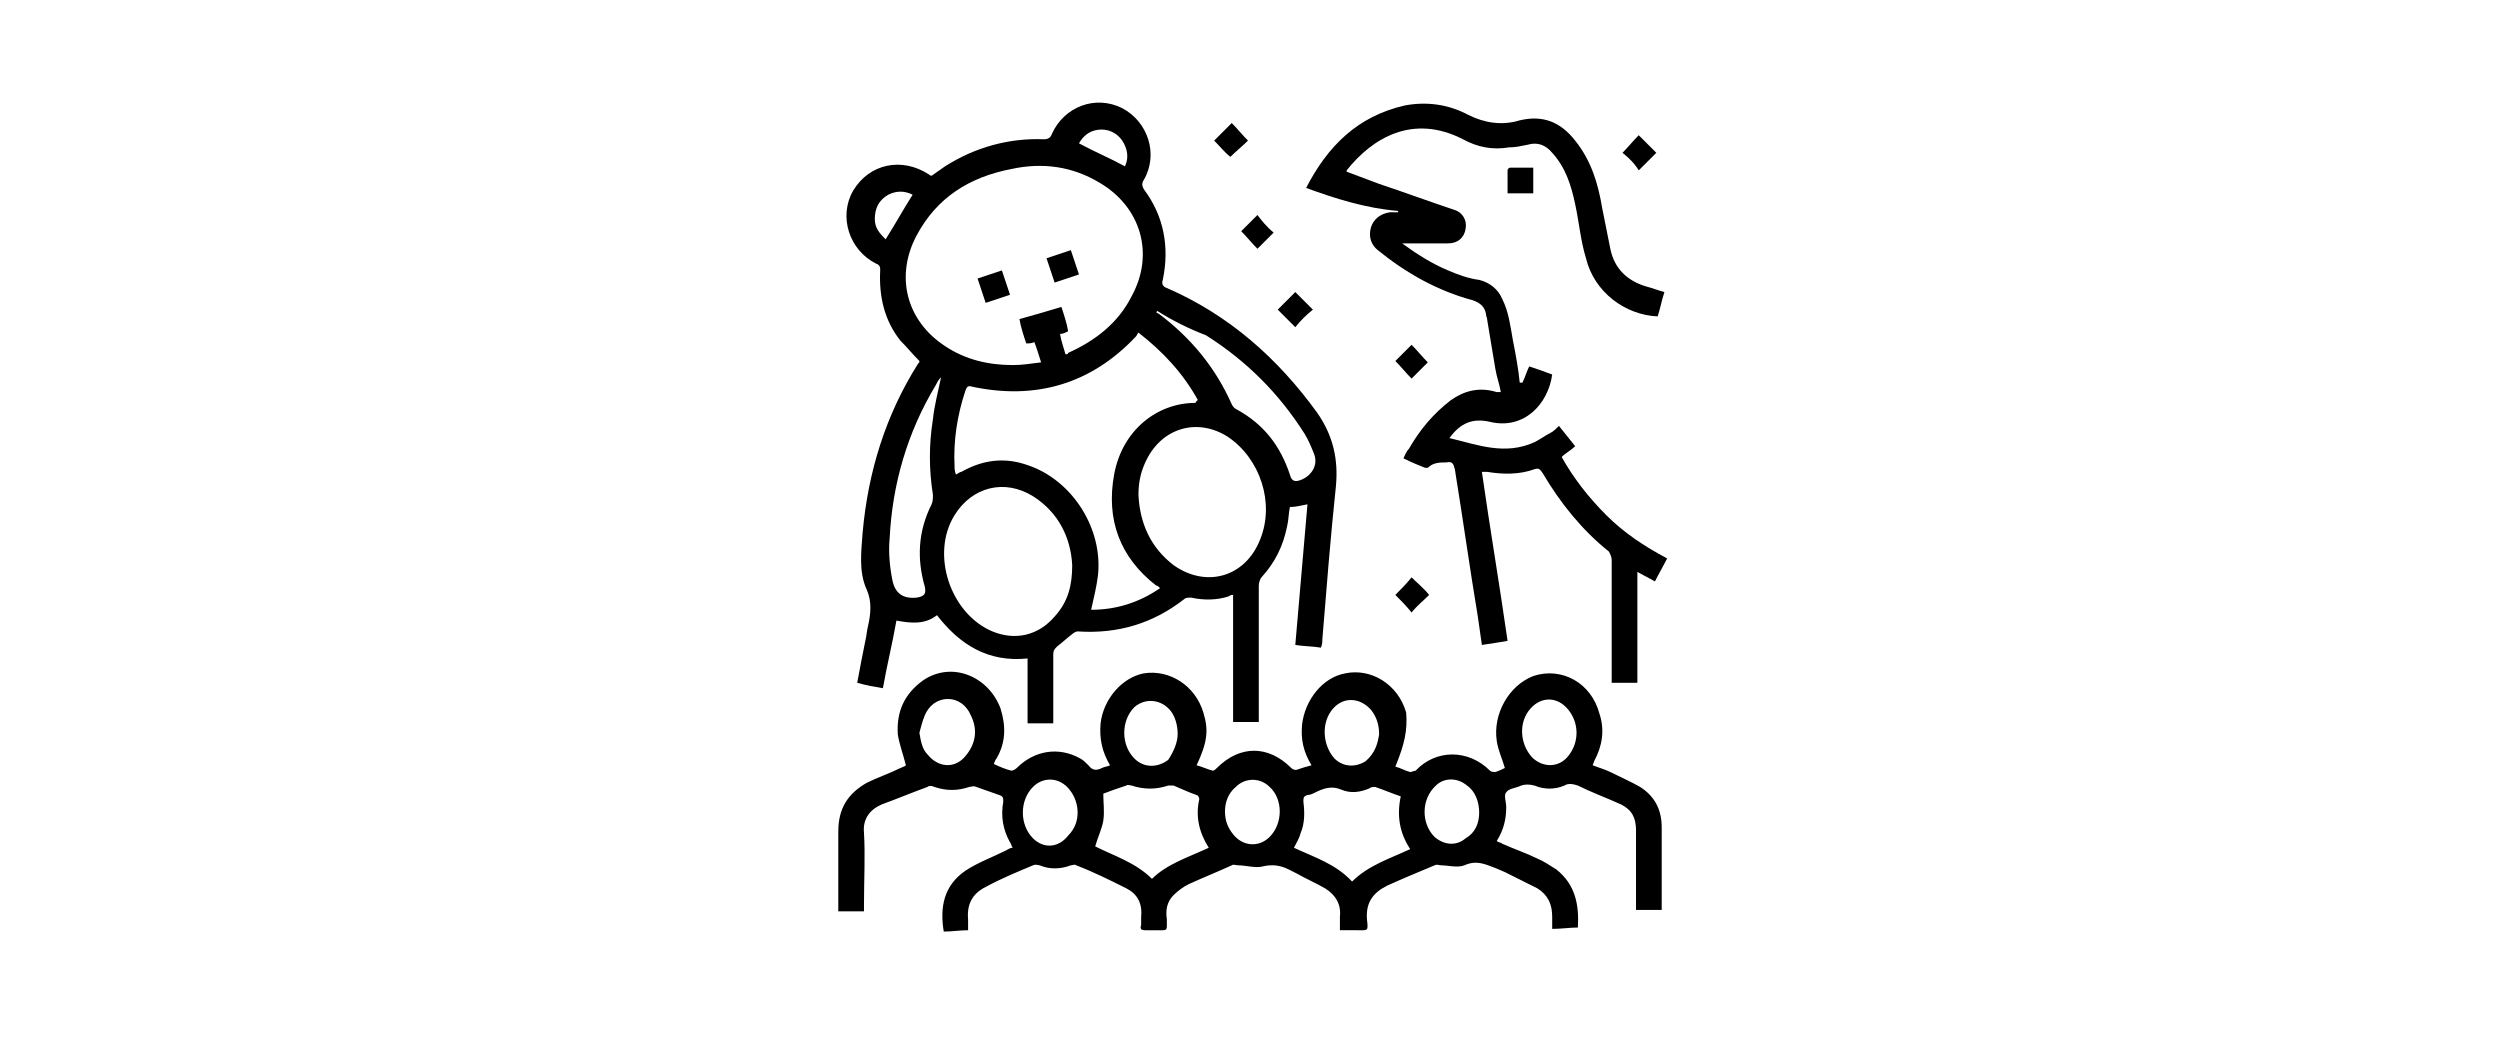 <?xml version="1.0" encoding="utf-8"?>
<!-- Generator: Adobe Illustrator 21.0.2, SVG Export Plug-In . SVG Version: 6.00 Build 0)  -->
<svg version="1.1" id="Capa_1" xmlns="http://www.w3.org/2000/svg" xmlns:xlink="http://www.w3.org/1999/xlink" x="0px" y="0px"
	 viewBox="0 0 184.9 76.7" style="enable-background:new 0 0 184.9 76.7;" xml:space="preserve">
<g>
	<path d="M68,26.7c-0.5-0.5-0.9-1-1.4-1.5c-1.2-1.5-1.6-3.3-1.5-5.2c0-0.2,0-0.4-0.3-0.5c-2-1-2.8-3.5-1.7-5.4
		c1.2-2,3.6-2.5,5.6-1.2c0,0,0.1,0.1,0.2,0.1c0.3-0.2,0.7-0.5,1-0.7c2.2-1.4,4.7-2.1,7.3-2c0.3,0,0.5-0.1,0.6-0.4
		c0.9-2,3.2-2.9,5.2-1.9c1.9,1,2.7,3.4,1.6,5.3c-0.2,0.3-0.1,0.5,0,0.7c1.5,2,1.9,4.3,1.4,6.7c-0.1,0.3,0,0.5,0.3,0.6
		c4.6,2,8.2,5.2,11.1,9.2c1.2,1.7,1.6,3.5,1.4,5.5c-0.4,3.8-0.7,7.6-1,11.3c0,0.2,0,0.3-0.1,0.6c-0.6-0.1-1.3-0.1-1.9-0.2
		c0.3-3.5,0.6-7,0.9-10.4c-0.5,0.1-0.9,0.2-1.3,0.2c-0.1,0.5-0.1,1-0.2,1.4c-0.3,1.5-0.9,2.7-1.9,3.8c-0.1,0.1-0.2,0.4-0.2,0.6
		c0,3.2,0,6.4,0,9.6c0,0.2,0,0.3,0,0.5c-0.6,0-1.2,0-1.9,0c0-3.1,0-6.2,0-9.4c-0.1,0-0.2,0-0.3,0.1c-0.9,0.3-1.9,0.3-2.8,0.1
		c-0.2,0-0.4,0-0.5,0.1c-2.3,1.8-4.9,2.6-7.9,2.4c-0.1,0-0.3,0.1-0.4,0.2c-0.4,0.3-0.7,0.6-1.1,0.9c-0.2,0.2-0.3,0.3-0.3,0.6
		c0,1.5,0,3.1,0,4.6c0,0.2,0,0.3,0,0.5c-0.6,0-1.3,0-1.9,0c0-1.6,0-3.2,0-4.8c-2.9,0.3-5-1-6.7-3.2c-0.9,0.7-1.9,0.6-3,0.4
		c-0.3,1.7-0.7,3.3-1,5c-0.6-0.1-1.2-0.2-1.9-0.4c0.2-1.1,0.4-2.1,0.6-3.1c0.1-0.4,0.1-0.7,0.2-1.1c0.2-0.9,0.3-1.8-0.1-2.7
		c-0.6-1.3-0.4-2.8-0.3-4.2c0.4-4.5,1.7-8.7,4.1-12.5C68,26.8,68,26.8,68,26.7z M78.8,26.2c0.1,0,0.2,0,0.2-0.1
		c2-0.9,3.7-2.2,4.7-4.2c1.7-3.1,0.7-6.6-2.4-8.4c-2-1.2-4.2-1.5-6.5-1c-3.1,0.6-5.5,2.1-7,4.9c-1.6,3-0.8,6.3,2.1,8.2
		c1.5,1,3.2,1.4,5,1.4c0.7,0,1.3-0.1,2.1-0.2c-0.2-0.6-0.3-1-0.5-1.5c-0.2,0.1-0.4,0.1-0.6,0.1c-0.2-0.6-0.4-1.2-0.5-1.8
		c1.1-0.3,2.1-0.6,3.1-0.9c0.2,0.6,0.4,1.2,0.5,1.8c-0.2,0.1-0.4,0.2-0.6,0.2C78.5,25.3,78.7,25.8,78.8,26.2z M88.6,29.6
		c-1.1-2-2.6-3.6-4.4-5c-0.1,0.1-0.1,0.2-0.2,0.3c-3.3,3.5-7.4,4.7-12.1,3.7c-0.3-0.1-0.4,0-0.5,0.3c-0.6,1.8-0.9,3.7-0.8,5.6
		c0,0.2,0,0.3,0.1,0.6c0.2-0.1,0.3-0.2,0.4-0.2c1.6-0.9,3.2-1.1,4.9-0.5c3.3,1.1,5.6,4.7,5.2,8.2c-0.1,0.8-0.3,1.6-0.5,2.5
		c1.8,0,3.5-0.5,5.1-1.6c-0.1-0.1-0.2-0.2-0.3-0.2c-2.7-2.1-3.7-4.9-3.1-8.2c0.6-3.3,3.2-5.3,6-5.3C88.5,29.7,88.5,29.6,88.6,29.6z
		 M84.2,36.6c0.1,2.1,0.9,3.9,2.6,5.2c2.4,1.7,5.3,0.9,6.4-1.9c1.1-2.7,0-6-2.4-7.6c-2.2-1.4-4.8-0.7-6,1.7
		C84.4,34.8,84.2,35.6,84.2,36.6z M79.3,41.8c-0.1-2-1-3.9-2.9-5.1c-2.1-1.3-4.5-0.7-5.8,1.4c-1.8,2.9-0.3,7.3,2.8,8.6
		c1.7,0.7,3.4,0.3,4.6-1.1C79,44.5,79.3,43.3,79.3,41.8z M85.6,23c0,0-0.1,0.1-0.1,0.1c0.1,0,0.1,0.1,0.2,0.1c2.4,1.8,4.2,4,5.4,6.7
		c0.1,0.2,0.2,0.3,0.4,0.4c2,1.1,3.2,2.7,3.9,4.8c0.1,0.4,0.3,0.6,0.8,0.4c0.8-0.3,1.3-1.1,1-1.9c-0.2-0.5-0.4-1-0.7-1.5
		c-1.9-3-4.3-5.4-7.3-7.3C87.9,24.3,86.7,23.7,85.6,23z M69.6,27.9C69.6,27.9,69.6,27.9,69.6,27.9c-0.2,0.2-0.3,0.4-0.4,0.6
		c-2.1,3.5-3.2,7.3-3.4,11.3c-0.1,1,0,2.1,0.2,3.1c0.2,1,0.8,1.4,1.8,1.3c0.6-0.1,0.7-0.3,0.6-0.8c-0.6-2.1-0.5-4.1,0.5-6.1
		c0.1-0.2,0.1-0.5,0.1-0.7c-0.3-1.9-0.3-3.7,0-5.6C69.1,30,69.4,28.9,69.6,27.9z M83.2,12.3c0.3-0.6,0.2-1.3-0.2-1.9
		c-0.4-0.6-1.1-0.9-1.8-0.8c-0.7,0.1-1.1,0.5-1.4,1C80.9,11.2,82.1,11.7,83.2,12.3z M67.5,14.4c-0.6-0.3-1.2-0.3-1.8,0
		c-0.7,0.4-1,1-1,1.8c0,0.7,0.4,1.1,0.8,1.5C66.2,16.6,66.8,15.5,67.5,14.4z"/>
	<path d="M103.2,56.7c0.4,0.1,0.7,0.3,1.1,0.4c0.1,0,0.3-0.1,0.4-0.1c1.5-1.6,3.9-1.6,5.5,0c0.1,0.1,0.3,0.1,0.4,0.1
		c0.3-0.1,0.5-0.2,0.7-0.3c-0.2-0.7-0.5-1.3-0.6-2c-0.3-2,0.9-4.1,2.7-4.8c2.1-0.7,4.3,0.5,4.9,2.8c0.4,1.2,0.2,2.4-0.4,3.5
		c0,0.1-0.1,0.2-0.1,0.3c0.5,0.2,0.9,0.3,1.3,0.5c0.8,0.4,1.5,0.7,2.2,1.1c1.1,0.7,1.6,1.7,1.6,3c0,1.9,0,3.8,0,5.7
		c0,0.1,0,0.3,0,0.4c-0.6,0-1.2,0-1.9,0c0-0.8,0-1.6,0-2.4c0-1.2,0-2.3,0-3.5c0-0.9-0.3-1.5-1.1-1.9c-1.1-0.5-2.2-0.9-3.2-1.4
		c-0.3-0.1-0.7-0.2-1,0c-0.7,0.3-1.5,0.3-2.2,0c-0.4-0.1-0.7-0.1-1,0c-0.4,0.2-0.9,0.2-1.1,0.5c-0.2,0.2,0,0.7,0,1.1
		c0,0.9-0.2,1.7-0.7,2.5c0.1,0.1,0.3,0.1,0.4,0.2c0.9,0.4,1.8,0.7,2.6,1.1c0.5,0.2,0.9,0.5,1.4,0.8c1.4,1.1,1.7,2.6,1.6,4.3
		c-0.6,0-1.2,0.1-1.9,0.1c0-0.3,0-0.6,0-0.9c0-0.9-0.3-1.6-1.1-2.1c-0.8-0.4-1.6-0.8-2.4-1.2c-0.2-0.1-0.5-0.2-0.7-0.3
		c-0.8-0.3-1.4-0.6-2.3-0.2c-0.5,0.2-1.2,0-1.7,0c-0.2,0-0.3-0.1-0.5,0c-1.2,0.5-2.4,1-3.5,1.5c-1,0.5-1.6,1.2-1.5,2.5
		c0.1,0.9,0.1,0.8-0.8,0.8c-0.4,0-0.7,0-1.2,0c0-0.4,0-0.7,0-1c0.1-0.9-0.3-1.6-1.1-2.1c-0.7-0.4-1.4-0.7-2.1-1.1
		c-0.2-0.1-0.4-0.2-0.6-0.3c-0.6-0.3-1.2-0.4-2-0.2c-0.5,0.1-1.2-0.1-1.7-0.1c-0.2,0-0.4-0.1-0.5,0c-1.1,0.5-2.1,0.9-3.2,1.4
		c-0.4,0.2-0.8,0.5-1.1,0.8c-0.5,0.5-0.6,1.1-0.5,1.8c0,0.9,0.1,0.8-0.8,0.8c-0.3,0-0.6,0-0.8,0c-0.3,0-0.4-0.1-0.3-0.4
		c0-0.2,0-0.4,0-0.6c0.1-1-0.3-1.7-1.1-2.1c-1.2-0.6-2.4-1.2-3.7-1.7c-0.1-0.1-0.3,0-0.4,0c-0.8,0.3-1.6,0.3-2.3,0
		c-0.1,0-0.3-0.1-0.5,0c-1.2,0.5-2.4,1-3.5,1.6c-1,0.5-1.4,1.3-1.3,2.4c0,0.2,0,0.5,0,0.8c-0.6,0-1.2,0.1-1.8,0.1
		c-0.3-1.8,0-3.4,1.6-4.5c0.9-0.6,2-1,3-1.5c0.2-0.1,0.3-0.2,0.5-0.2c-0.1-0.1-0.1-0.3-0.2-0.4c-0.5-0.9-0.7-1.9-0.5-3
		c0-0.3,0-0.4-0.3-0.5c-0.6-0.2-1.1-0.4-1.7-0.6c-0.2-0.1-0.4,0-0.5,0c-0.9,0.3-1.7,0.3-2.6,0c-0.2-0.1-0.4-0.1-0.5,0
		c-1.1,0.4-2.3,0.9-3.4,1.3c-0.9,0.4-1.4,1.1-1.3,2.1c0.1,1.7,0,3.5,0,5.3c0,0.2,0,0.3,0,0.5c-0.7,0-1.3,0-1.9,0c0-0.2,0-0.3,0-0.5
		c0-1.8,0-3.6,0-5.4c0-1.7,0.7-2.8,2.1-3.6c0.8-0.4,1.7-0.7,2.5-1.1c0.2-0.1,0.3-0.1,0.4-0.2c-0.2-0.8-0.5-1.6-0.6-2.3
		c-0.1-1.7,0.5-3,1.9-4c2.1-1.4,4.8-0.3,5.7,2.1c0.4,1.3,0.4,2.5-0.3,3.7c-0.1,0.1-0.1,0.2-0.2,0.4c0.4,0.2,0.9,0.4,1.3,0.5
		c0.1,0,0.3-0.1,0.4-0.2c1.3-1.3,3.1-1.6,4.7-0.7c0.2,0.1,0.4,0.3,0.6,0.5c0.3,0.4,0.6,0.4,1,0.2c0.2-0.1,0.4-0.1,0.6-0.2
		c-0.6-1-0.8-2-0.7-3.1c0.2-1.8,1.6-3.4,3.2-3.7c1.9-0.3,3.8,0.9,4.4,2.9c0.4,1.3,0.3,2.2-0.5,3.9c0.4,0.1,0.8,0.3,1.2,0.4
		c0.1,0,0.2-0.1,0.3-0.2c1.7-1.7,3.8-1.7,5.5,0c0.1,0.1,0.3,0.2,0.5,0.1c0.3-0.1,0.6-0.2,1-0.3c-0.6-1-0.8-1.9-0.7-3
		c0.2-1.8,1.5-3.5,3.2-3.8c1.9-0.4,3.9,0.8,4.5,2.9C104.1,54,103.9,55,103.2,56.7z M103.6,58.9c-0.6-0.2-1.3-0.5-1.9-0.7
		c-0.1,0-0.3,0-0.4,0.1c-0.7,0.3-1.4,0.4-2.1,0.1c-0.7-0.3-1.3-0.1-1.9,0.2c-0.2,0.1-0.4,0.2-0.6,0.2c-0.3,0.1-0.3,0.2-0.3,0.5
		c0.1,0.8,0.1,1.6-0.2,2.3c-0.1,0.4-0.3,0.7-0.5,1.1c1.5,0.7,3.1,1.2,4.3,2.5c1.2-1.2,2.8-1.7,4.3-2.4
		C103.5,61.6,103.3,60.3,103.6,58.9z M89.4,62.7c-0.7-1.1-1-2.3-0.7-3.6c0-0.1-0.1-0.3-0.2-0.3c-0.6-0.2-1.2-0.5-1.7-0.7
		c-0.1,0-0.3,0-0.4,0c-0.9,0.3-1.8,0.3-2.7,0c-0.1,0-0.3-0.1-0.4,0c-0.6,0.2-1.2,0.4-1.7,0.6c0,0.7,0.1,1.3,0,2
		c-0.1,0.6-0.4,1.2-0.6,1.9c1.4,0.7,3,1.2,4.2,2.4C86.3,63.9,87.9,63.4,89.4,62.7z M68,54.2c0.1,0.6,0.2,1.2,0.6,1.6
		c0.8,1,2.1,1.1,2.9,0c0.7-0.9,0.8-1.9,0.3-2.9c-0.3-0.7-0.9-1.2-1.7-1.2c-0.8,0-1.4,0.5-1.7,1.2C68.2,53.4,68.1,53.8,68,54.2z
		 M90.6,60c0,0.7,0.2,1.2,0.6,1.7c0.7,0.9,1.9,1,2.7,0.2c1-1,1-2.8,0-3.7c-0.7-0.7-1.8-0.7-2.5,0C90.8,58.7,90.6,59.4,90.6,60z
		 M102,54.3c0-0.7-0.2-1.3-0.6-1.8c-0.8-0.9-2-1-2.8-0.1c-0.9,1-0.8,2.7,0.1,3.7c0.6,0.6,1.5,0.7,2.3,0.2
		C101.7,55.7,101.9,55,102,54.3z M87.1,54.3c0-0.7-0.2-1.3-0.5-1.7c-0.7-0.9-1.9-1-2.7-0.3c-1,1-1,2.8,0,3.8
		c0.7,0.7,1.7,0.7,2.5,0.1C86.8,55.6,87.1,54.9,87.1,54.3z M116.6,54.2c0-0.6-0.2-1.2-0.6-1.7c-0.8-1-2-1-2.8-0.1
		c-0.9,1-0.8,2.6,0.1,3.6c0.8,0.8,2,0.8,2.7-0.1C116.4,55.4,116.6,54.8,116.6,54.2z M109.4,60.1c0-0.8-0.3-1.6-0.9-2
		c-0.7-0.6-1.7-0.6-2.3,0c-1.1,1-1.1,2.8-0.1,3.8c0.7,0.6,1.6,0.7,2.3,0.1C109.1,61.6,109.4,60.9,109.4,60.1z M79.7,60.1
		c0-0.6-0.2-1.2-0.6-1.7c-0.7-0.9-1.9-1-2.7-0.2c-1,1-1,2.8,0,3.8c0.8,0.8,1.9,0.7,2.6-0.2C79.5,61.3,79.7,60.7,79.7,60.1z"/>
	<path d="M96.6,13.9c1.6-3.1,3.8-5.3,7.3-6.1c1.6-0.3,3.2-0.1,4.7,0.7c1.2,0.6,2.5,0.8,3.8,0.4c1.7-0.4,3,0.1,4.1,1.5
		c1.2,1.5,1.7,3.2,2,5c0.2,1,0.4,2,0.6,3c0.3,1.5,1.3,2.4,2.7,2.8c0.4,0.1,0.9,0.3,1.3,0.4c-0.2,0.6-0.3,1.2-0.5,1.8
		c-2.4-0.1-4.7-1.8-5.3-4.3c-0.4-1.3-0.5-2.6-0.8-4c-0.3-1.4-0.7-2.7-1.7-3.8c-0.5-0.6-1.1-0.8-1.8-0.6c-0.5,0.1-0.9,0.2-1.4,0.2
		c-1.2,0.2-2.3,0-3.4-0.6c-3.7-1.9-6.7-0.1-8.6,2.3c0,0,0,0.1,0,0.1c0.8,0.3,1.6,0.6,2.4,0.9c1.8,0.6,3.7,1.3,5.5,1.9
		c0.7,0.2,1,0.8,0.9,1.4c-0.1,0.7-0.6,1.1-1.3,1.1c-1,0-2,0-3,0c-0.1,0-0.3,0-0.4,0c1.1,0.8,2.2,1.5,3.4,2c0.7,0.3,1.5,0.6,2.3,0.7
		c0.8,0.2,1.4,0.7,1.7,1.4c0.5,1,0.6,2,0.8,3.1c0.2,1,0.4,2.1,0.5,3.1c0.1,0,0.1,0,0.2,0c0.2-0.4,0.3-0.8,0.5-1.2
		c0.6,0.2,1.2,0.4,1.7,0.6c-0.3,2.2-2.1,4.1-4.6,3.5c-1.3-0.3-2.2,0.1-3,1.2c2.1,0.5,4.1,1.3,6.3,0.3c0.4-0.2,0.8-0.5,1.2-0.7
		c0.2-0.1,0.4-0.3,0.6-0.5c0.4,0.5,0.8,1,1.2,1.5c-0.3,0.3-0.7,0.5-1,0.8c0.9,1.6,2,3,3.3,4.3c1.3,1.3,2.8,2.3,4.5,3.2
		c-0.3,0.6-0.6,1.1-0.9,1.7c-0.4-0.2-0.9-0.5-1.3-0.7c0,2.8,0,5.5,0,8.2c-0.7,0-1.3,0-1.9,0c0-0.2,0-0.3,0-0.5c0-2.9,0-5.7,0-8.6
		c0-0.2-0.1-0.4-0.2-0.6c-2-1.6-3.6-3.6-4.9-5.8c-0.2-0.3-0.3-0.4-0.6-0.3c-1.1,0.4-2.3,0.4-3.5,0.2c-0.1,0-0.2,0-0.4,0
		c0.6,4.2,1.3,8.3,1.9,12.5c-0.6,0.1-1.2,0.2-1.9,0.3c-0.1-0.7-0.2-1.4-0.3-2.1c-0.6-3.6-1.1-7.2-1.7-10.9c-0.1-0.4-0.2-0.6-0.6-0.5
		c-0.5,0-1,0-1.4,0.4c0,0-0.2,0-0.2,0c-0.5-0.2-1-0.4-1.6-0.7c0.1-0.2,0.2-0.5,0.4-0.7c0.8-1.4,1.8-2.6,3.1-3.6c1-0.7,2.1-1,3.4-0.6
		c0.1,0,0.1,0,0.2,0c0,0,0.1,0,0.1,0c-0.1-0.6-0.3-1.1-0.4-1.7c-0.2-1.2-0.4-2.4-0.6-3.6c0-0.2-0.1-0.3-0.1-0.5
		c-0.1-0.5-0.4-0.8-1-1c-2.6-0.7-4.9-2-7-3.7c-0.5-0.4-0.7-1-0.5-1.7c0.2-0.6,0.7-1,1.4-1.1c0.2,0,0.4,0,0.6,0c0,0,0-0.1,0-0.1
		C101,15.4,98.8,14.7,96.6,13.9z"/>
	<path d="M103.2,26.7c0.4-0.4,0.8-0.8,1.2-1.2c0.4,0.4,0.8,0.9,1.2,1.3c-0.4,0.4-0.8,0.8-1.2,1.2C104,27.6,103.6,27.1,103.2,26.7z"
		/>
	<path d="M89.8,10.4c0.4-0.4,0.8-0.8,1.3-1.3c0.4,0.4,0.8,0.9,1.2,1.3c-0.4,0.4-0.9,0.8-1.3,1.2C90.6,11.3,90.2,10.8,89.8,10.4z"/>
	<path d="M94.2,17.2c-0.4,0.4-0.8,0.8-1.2,1.2c-0.4-0.4-0.8-0.9-1.2-1.3c0.4-0.4,0.8-0.8,1.2-1.2C93.3,16.3,93.7,16.8,94.2,17.2z"/>
	<path d="M113.4,14.3c-0.6,0-1.2,0-1.9,0c0-0.6,0-1.1,0-1.7c0-0.1,0.1-0.2,0.2-0.2c0.5,0,1.1,0,1.7,0
		C113.4,13.1,113.4,13.7,113.4,14.3z"/>
	<path d="M105.7,44c-0.4,0.4-0.9,0.8-1.3,1.3c-0.4-0.5-0.8-0.9-1.2-1.3c0.4-0.4,0.8-0.8,1.2-1.3C104.8,43.1,105.3,43.5,105.7,44z"/>
	<path d="M95.8,24.2c-0.4-0.4-0.8-0.8-1.3-1.3c0.4-0.4,0.9-0.9,1.3-1.3c0.4,0.4,0.8,0.8,1.3,1.3C96.6,23.3,96.2,23.7,95.8,24.2z"/>
	<path d="M120,11.3c0.4-0.4,0.8-0.9,1.2-1.3c0.4,0.4,0.9,0.9,1.3,1.3c-0.4,0.4-0.9,0.9-1.3,1.3C120.9,12.1,120.5,11.7,120,11.3z"/>
	<path d="M72.3,20.6c0.6-0.2,1.2-0.4,1.8-0.6c0.2,0.6,0.4,1.2,0.6,1.8c-0.6,0.2-1.2,0.4-1.8,0.6C72.7,21.8,72.5,21.2,72.3,20.6z"/>
	<path d="M79.2,18.5c0.2,0.6,0.4,1.2,0.6,1.8c-0.6,0.2-1.2,0.4-1.8,0.6c-0.2-0.6-0.4-1.2-0.6-1.8C78,18.9,78.6,18.7,79.2,18.5z"/>
</g>
</svg>
